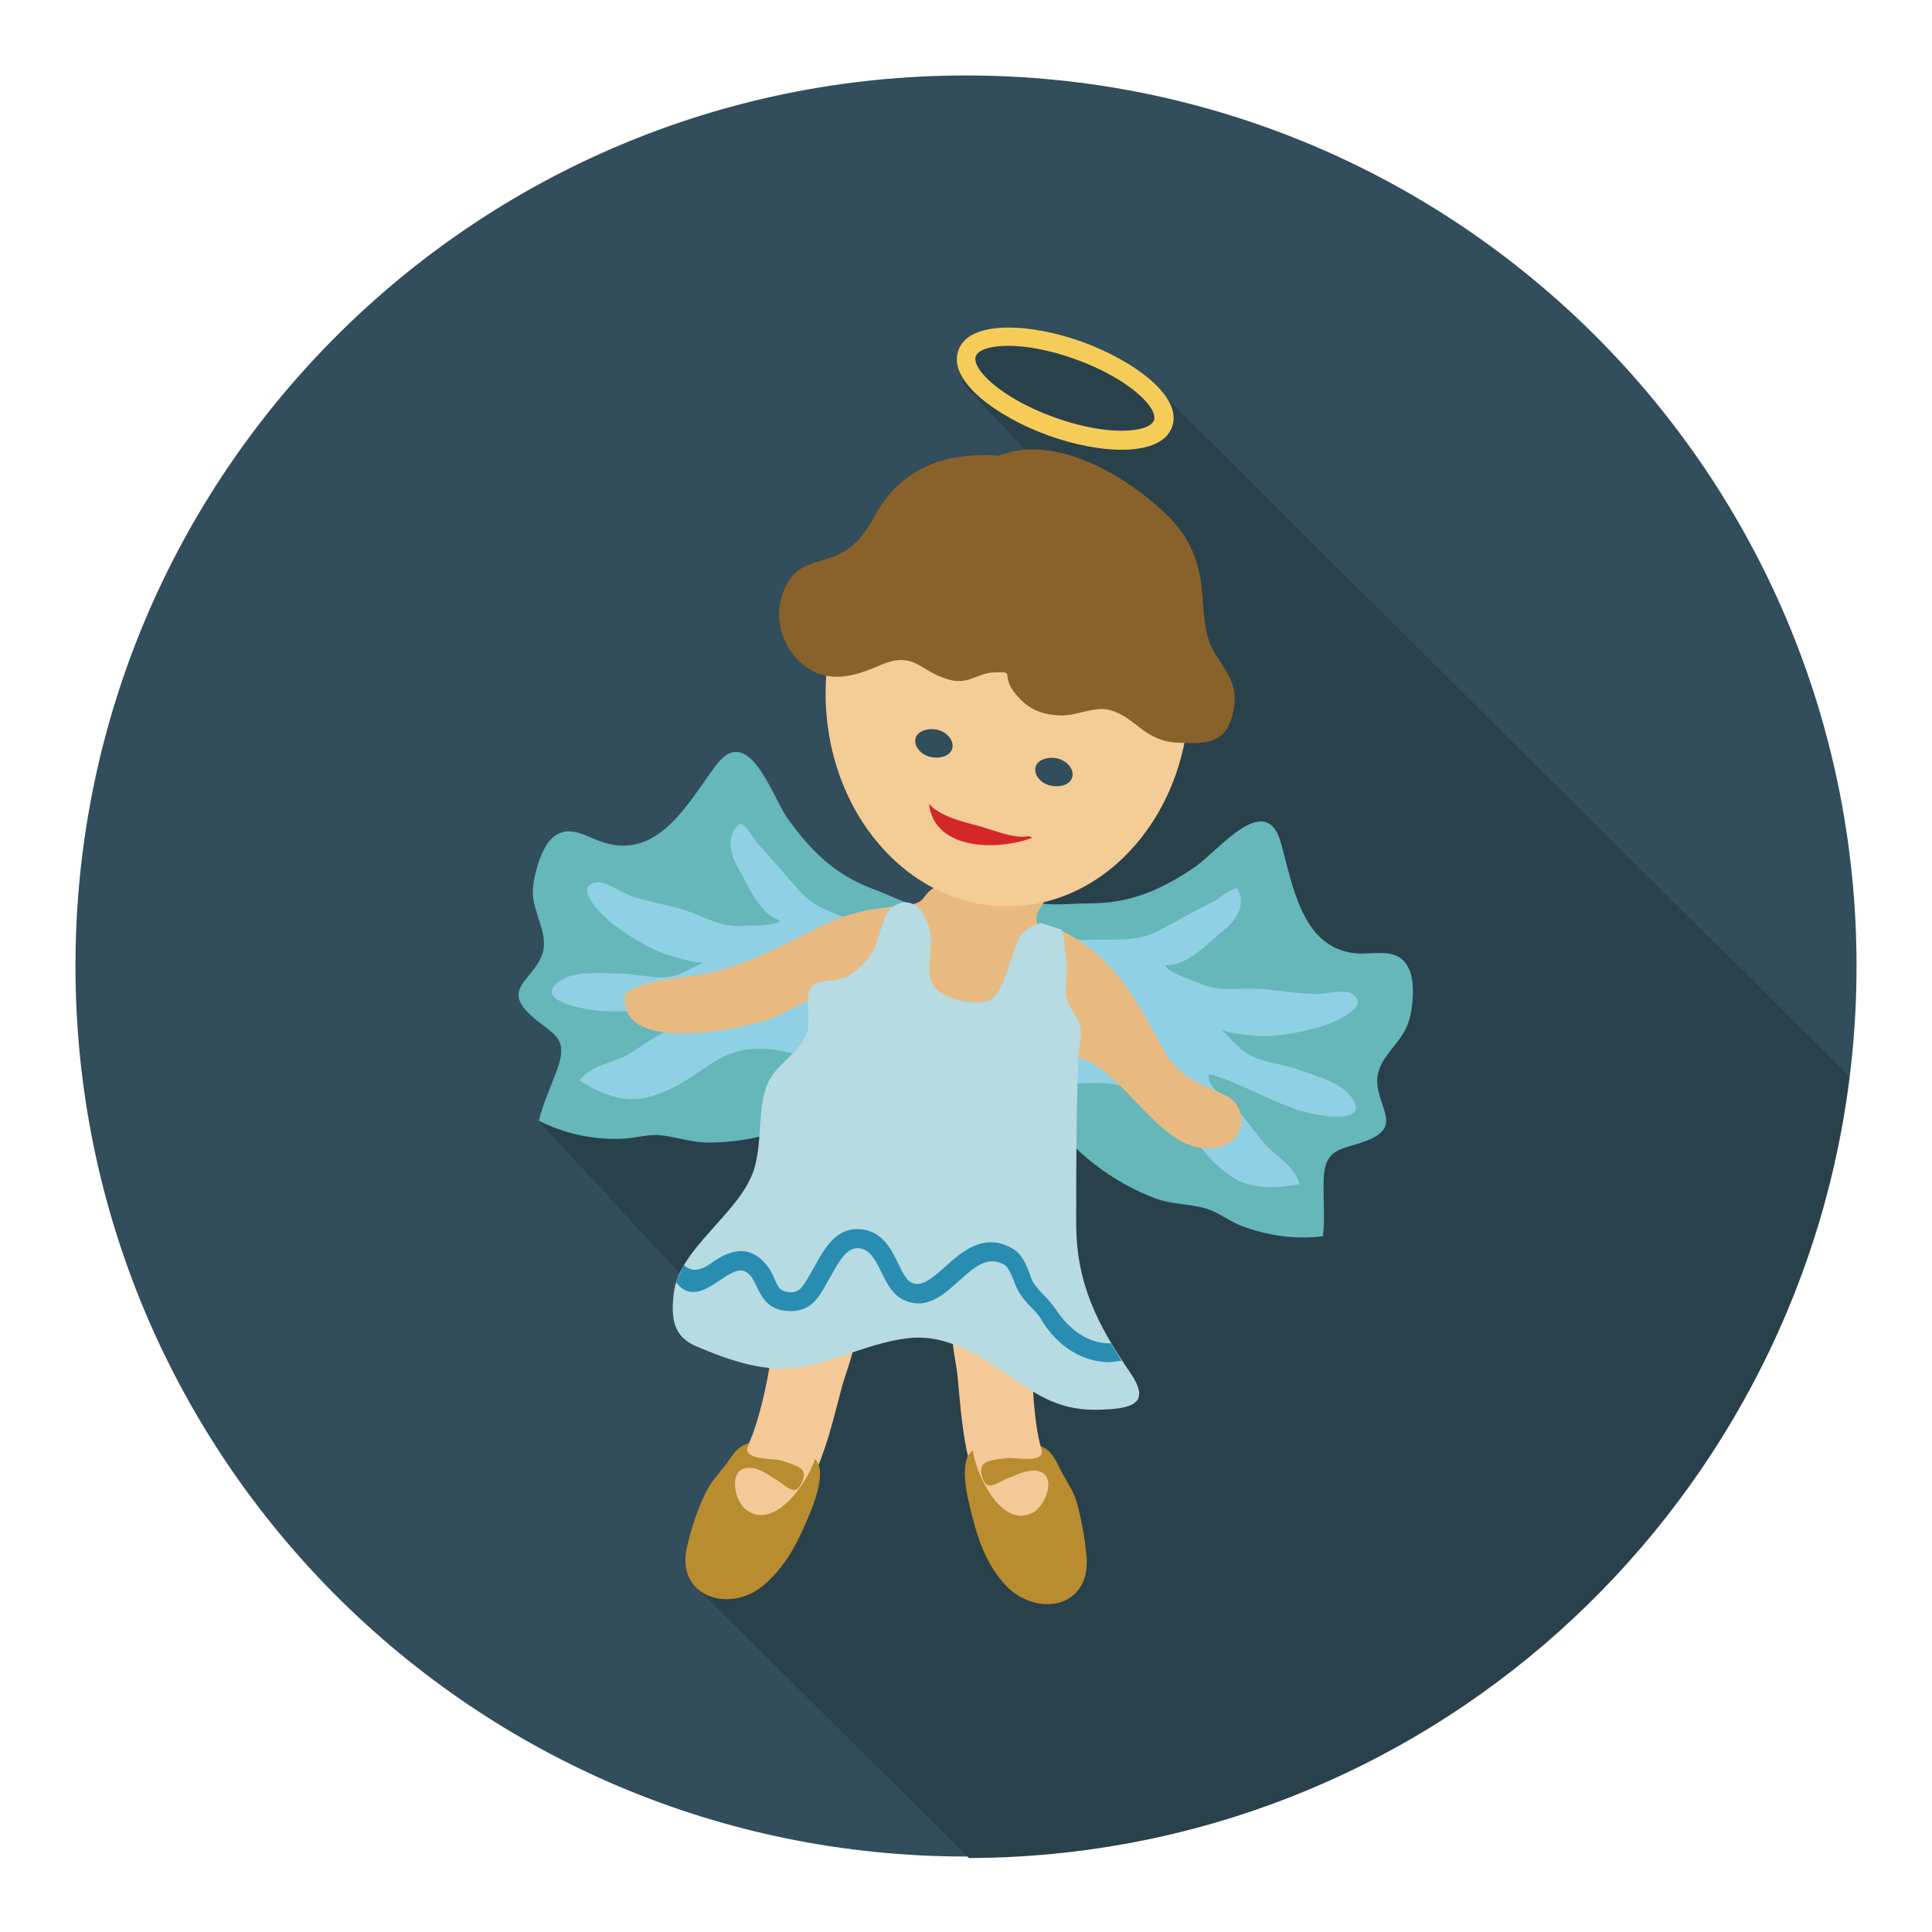 <?xml version="1.0" encoding="utf-8"?>
<!-- Svg Vector Icons : http://www.onlinewebfonts.com/icon -->
<!DOCTYPE svg PUBLIC "-//W3C//DTD SVG 1.1//EN" "http://www.w3.org/Graphics/SVG/1.1/DTD/svg11.dtd">
<svg version="1.1" xmlns="http://www.w3.org/2000/svg" xmlns:xlink="http://www.w3.org/1999/xlink" x="0px" y="0px" viewBox="0 0 256 256" enable-background="new 0 0 256 256" xml:space="preserve">
<g> <path fill="#324d5b" d="M10,128c0,65.2,52.8,118,118,118c65.2,0,118-52.8,118-118c0-65.2-52.8-118-118-118C62.8,10,10,62.8,10,128z "/> <path fill="#29414b" d="M152,50.2l-1.1,0.4l-8.1-4.6c-17.2-6.1-15.2,4.9-15.2,4.9l12.4,13l-4.5,40l-10.7,22l-41.2,13.6l-12.2,9.1 l21.8,23.5l13.3,1.8l-10.5,32l-4.1,4.1l36.5,36.2c60.1-0.2,109.5-45.3,116.6-103.6L152,50.2z"/> <path fill="#65b7b9" d="M132.6,118.3c1.2-0.5,3.7,1.2,5.2,1.4c2.1,0.3,4.5,0,6.6,0c5.4,0,9.5-1.8,13.9-4.8c3-2,9.4-10.3,11.4-3.3 c1.6,5.6,2.7,13.8,9.7,14.7c2.7,0.3,5.9-1,7.3,2.1c0.9,1.8,0.5,5.7-0.2,7.4c-1,2.6-3.8,4.3-4,7.1c-0.2,3.7,3.5,6.3-1.3,8.2 c-3.2,1.3-5.6,0.8-5.8,5c-0.1,2.6,0.2,5.2-0.1,7.7c-3.7,0.5-7.5-0.1-10.9-1.4c-1.7-0.7-3-1.8-4.7-2.3c-2.2-0.6-4.4-0.5-6.6-1.3 c-5.6-2.1-11.3-6.3-14.3-11.4c-1.3-2.2-1.7-4.3-2.8-6.5c-1.3-2.5-3.3-4.2-5-6.5"/> <path fill="#8fd0e5" d="M135.5,122c1.5,0.7,3,1.8,4.6,2.2c1.9,0.5,3.9,0.3,5.8,0.3c2.9,0,5.2,0.1,7.7-1.2c2.4-1.3,4.7-2.6,7.1-3.8 c1-0.5,2.1-1.6,3.2-1.8c1.4,2-0.2,4.4-1.8,5.6c-2.2,1.8-4.7,4.7-7.7,4.6c0.3,1,3.7,2,4.8,2.5c2.1,0.9,4.3,0.6,6.6,0.6 c2.9,0,5.7,0.7,8.6,0.7c1.1,0,3.7-0.6,4.6-0.1c3.2,1.8-3,4.2-4.2,4.5c-2.9,0.8-5.9,1.4-8.9,1.1c-1-0.1-4.1-0.3-4.6-1.3 c1.3,1.1,2.4,2.7,3.8,3.6c1.9,1.3,4.7,1.4,6.8,2.2c2.5,0.9,6,1.7,7.4,4c1.8,3-3.5,2.3-5.3,1.9c-4.8-1-9.1-4-13.8-5.3 c-0.3,1.4,1.3,2.6,2.3,3.4c2,1.6,3,3.3,4.6,5.3c1.6,2.1,4.4,3.3,5.1,5.9c-2.8,0.5-6.1,0.8-8.7-0.8c-2.9-1.8-4.8-4.5-6.7-7.2 c-2.5-3.5-5.5-4.9-9.8-5.3c-3-0.3-5.9,0.2-8.9,0.1"/> <path fill="#65b7b9" d="M127.3,120.6c-1-0.9-3.9-0.2-5.4-0.5c-2.1-0.4-4.2-1.6-6.2-2.3c-5.1-1.9-8.2-5-11.3-9.3 c-2.1-2.9-5.2-13-9.6-7c-3.5,4.7-7.3,12-14.2,10.3c-2.7-0.6-5.1-3-7.6-0.6c-1.4,1.4-2.4,5.2-2.4,7c0,2.8,2.1,5.4,1.3,8.1 c-1.1,3.5-5.5,4.6-1.6,8.2c2.6,2.4,5,2.7,3.7,6.7c-0.8,2.4-2,4.8-2.6,7.3c3.3,1.7,7.1,2.5,10.7,2.4c1.8,0,3.5-0.6,5.2-0.5 c2.2,0.2,4.3,1,6.6,1c6,0,12.8-2,17.4-5.7c2-1.6,3.1-3.5,4.9-5.1c2.1-1.9,4.6-2.8,6.9-4.4"/> <path fill="#8fd0e5" d="M123.3,123.1c-1.7,0.2-3.4,0.6-5.1,0.4c-1.9-0.2-3.8-1.1-5.6-1.7c-2.7-1-4.9-1.7-6.8-3.9 c-1.8-2-3.5-4.1-5.3-6c-0.7-0.8-1.4-2.3-2.4-2.8c-2,1.4-1.3,4.2-0.3,5.9c1.4,2.4,2.7,6,5.6,7c-0.7,0.8-4.2,0.6-5.4,0.7 c-2.3,0.1-4.3-1-6.4-1.8c-2.7-1-5.6-1.3-8.3-2.3c-1-0.4-3.3-1.9-4.2-1.7c-3.6,0.5,1.3,5,2.3,5.7c2.5,1.8,5,3.4,8,4.2 c1,0.3,4,1.2,4.7,0.4c-1.6,0.5-3.2,1.7-4.8,2.1c-2.2,0.6-4.9-0.3-7.1-0.3c-2.6,0-6.3-0.5-8.3,1.2c-2.8,2.2,2.5,3.3,4.3,3.6 c4.8,0.7,9.9-0.5,14.8-0.1c-0.2,1.4-2.1,2-3.3,2.4c-2.5,0.8-4,2.1-6.1,3.4c-2.2,1.4-5.3,1.5-6.8,3.7c2.5,1.5,5.4,2.9,8.4,2.3 c3.4-0.6,6.1-2.6,8.8-4.4c3.5-2.4,6.9-2.6,11-1.5c3,0.8,5.5,2.2,8.3,3.2"/> <path fill="#f4c997" d="M136.9,178.5c-0.3,2.3,0,10.1,1.1,13.5c0.8,2.6,2.3,3.1,2.6,5.9c0.7,7.3-7.5,6-10.2,1 c-2.6-4.8-3-10.9-3.5-16.4c-0.2-2.1-1.1-5.4-0.6-7.5c0.7-3.1,4.2-2.6,7.2-1.9"/> <path fill="#b98c30" d="M137.9,191.6c1.5,0.7,1.9,1.7,2.6,3.1c0.7,1.4,1.6,2.6,2.1,4.1c0.7,2.4,1.2,5.3,1.4,7.8 c0.3,6.6-6.8,7.7-10.8,3.4c-2.3-2.5-3.5-5.6-4.3-8.8c-0.5-1.9-2.1-7.6,0-9c0.4,3.1,3.8,10.5,8,8.2c1.8-1,3.2-5.1,0.5-5.5 c-1.4-0.2-2.6,0.5-3.9,1c-1.3,0.5-2.6,1.7-3.2,0.2c-0.4-0.9-0.5-1.9,0.3-2.3c0.7-0.4,2.1-0.5,2.9-0.6c1.3-0.1,5,0.8,4.5-1.2"/> <path fill="#f4c997" d="M102.3,178.4c-0.1,2.4-1.6,10-3.2,13.1c-1.2,2.4-2.8,2.6-3.5,5.4c-1.9,7.1,6.4,7.1,9.8,2.7 c3.4-4.4,4.7-10.3,6.1-15.6c0.5-2,1.9-5.2,1.8-7.3c-0.2-3.2-3.7-3.3-6.7-3"/> <path fill="#b98c30" d="M99.3,191.2c-1.6,0.5-2.1,1.4-3,2.7c-0.9,1.2-2,2.3-2.7,3.7c-1.2,2.4-2,4.9-2.6,7.5 c-1.4,6.4,5.5,8.7,10,5.1c2.6-2.1,4.3-5,5.6-8c0.8-1.8,3.2-7.1,1.4-8.9c-0.9,3-5.4,9.7-9.2,6.7c-1.6-1.3-2.3-5.5,0.4-5.5 c1.5,0,2.5,0.9,3.7,1.6c1.2,0.7,2.3,2.1,3.1,0.8c0.5-0.8,0.8-1.8,0.1-2.3c-0.6-0.5-2-0.9-2.7-1.1c-1.3-0.3-5,0-4.3-1.9"/> <path fill="#e8ba82" d="M140,123c7.5,3.5,10.3,9,14,15.8c2.1,3.9,4.5,4.6,8.3,6.3c3.2,1.4,3,6.4-1.3,7c-7.1,1.1-11.6-10-18.1-12 c-6.7-2.1-14-1.9-20.5-4.9c-3.7-1.7-5.6-2.2-9.9-2.6c-1.7-0.2-2.8-0.6-4.3-0.3c-2,0.4-4.5,2.2-6.6,2.9c-4.1,1.3-20.1,4.5-18.7-3.6 c3-2.1,7.7-1.9,11.2-2.7c5.4-1.3,9.3-3.5,14.1-5.9c4.2-2.1,6.9-2.6,11.6-3c3.1-0.3,2.1-1.2,4-2.4c3.5-2.2,11-0.8,15.5-0.5 c0.1,2.2-3.4,4.1-1.3,5.9"/> <path fill="#f4cc95" d="M109.4,91.9c0,15.6,10.8,28.2,24.1,28.2c13.3,0,24.1-12.6,24.1-28.2s-10.8-28.2-24.1-28.2 C120.1,63.7,109.4,76.3,109.4,91.9z"/> <path fill="#89612a" d="M132.3,60.4c7.2-2.9,16,2.2,21.1,6.7c3.1,2.7,4.8,5.2,5.6,9.2c0.7,3.5,0.1,7.3,2,10.3 c1.7,2.7,3.3,4.4,2.3,8.2c-1,3.8-3.6,3.8-7.3,3.6c-4.4-0.2-5.4-3.3-8.9-4.3c-2-0.6-4.5,0.8-6.6,0.7c-2.6-0.1-4.5-0.9-6.2-3.2 c-1.7-2.4,0.4-2.6-2.7-2.5c-1.9,0.1-3.1,1.4-5.2,1.1c-4.6-0.9-4.9-4.2-9.9-2c-3,1.3-6.4,2.4-9.5,0.3c-3.1-2.1-4.5-6.1-3.4-9.5 c1.3-4.1,3.5-4.1,6.7-5.2c3-1.1,4.2-3,5.7-5.6c3-5.5,8.1-7.9,14.4-7.9h1"/> <path fill="#b6dbe2" d="M137.9,122.3c-2.7,0.9-2.8,1.9-3,2.4c-0.9,1.8-1.7,5.9-3.3,7.5c-1.6,1.5-6.9,0.2-8-1.7 c-1-1.7,0.1-5.3-0.4-7.3c-0.6-2.2-2-4.5-4.5-3.3c-2,1-2,4.8-3.3,6.6c-0.8,1.1-1.9,2.2-3.1,2.9c-1.1,0.6-3.8,0.5-4.5,1.1 c-1.5,1.1-0.2,4.7-0.9,6.4c-1.1,2.9-4.4,4.2-5.4,7.2c-1.1,3.3-0.5,7.3-1.6,10.9c-1.9,5.8-9.8,10.3-10.6,16.2c-0.5,3.8,0.1,6,3,7.2 c4.4,1.9,9.3,3.6,14.1,2.7c4.7-0.9,9.3-3.3,14.1-3.8c4.3-0.5,8.5,1.8,11.9,4.1c4.4,3,7.4,5.5,13,5.4c4.5-0.1,7.3-0.7,4.3-5 c-4.3-6.3-7.1-11.8-7.1-19.7c0-7.4,0-14.8,0.3-22.2c0.1-1.5,0.6-2.8,0.1-4.3c-0.4-1.3-1.4-1.9-1.7-3.5c-0.3-1.6,0.3-3.3,0-4.9 c-0.3-1.7-0.1-2.2-0.6-4L137.9,122.3L137.9,122.3z"/> <path fill="#288db1" d="M147.1,180.5c0.1,0,1.4-0.2,1.5-0.2l-1.4-2.3c-3.7,0.1-6.2-2.8-7.3-4.5c-0.5-0.7-1-1.3-1.6-1.9 c-0.5-0.5-0.9-1-1.3-1.5c-0.2-0.3-0.4-0.8-0.6-1.4c-0.4-1.1-1-2.6-2.3-3.3c-3.7-2.1-6.6,0.4-8.8,2.4c-1.9,1.7-3.2,2.7-4.4,2.2 c-0.8-0.3-1.3-1.4-1.9-2.6c-0.9-1.9-2.1-4.2-4.8-4.5c-3.4-0.4-5,2.6-6.2,4.8l-0.7,1.2c-1,1.8-1.5,2.5-2.9,2.3 c-1-0.1-1.3-0.6-1.8-1.8c-0.3-0.7-0.7-1.5-1.4-2.2c-2.7-2.8-5.6-0.8-7.3,0.4c-1.9,1.3-3,0.3-3.3,0l-1,2.3c1.8,2.5,4.2,0.8,5.7-0.2 c2.2-1.5,3.1-1.8,4.1-0.7c0.4,0.4,0.6,1,0.9,1.5c0.6,1.3,1.4,3,3.9,3.2c3.2,0.3,4.3-1.8,5.3-3.6l0.7-1.2c1.2-2.2,2.2-3.7,3.7-3.5 c1.3,0.2,2,1.3,2.9,3.2c0.8,1.6,1.6,3.2,3.3,3.8c2.8,1.1,5-0.9,7-2.7c2.3-2.1,3.9-3.3,6-2.1c0.5,0.3,0.8,1.1,1.2,2 c0.2,0.6,0.5,1.3,0.9,1.9c0.5,0.7,1,1.3,1.5,1.8c0.5,0.5,1,1,1.3,1.6C140.2,178.5,143.5,180.5,147.1,180.5L147.1,180.5z"/> <path fill="#f6cc58" d="M127,46.4c1.4-4,9.5-3.6,16.4-1.1c6.9,2.5,13.4,7.3,11.9,11.3c-1.5,4-9.5,3.6-16.4,1.1 C132,55.2,125.5,50.4,127,46.4L127,46.4z M129.3,47.2c-0.6,1.6,3.2,5.5,10.4,8.1c7.2,2.6,12.6,2,13.2,0.4c0.6-1.6-3.2-5.5-10.4-8.1 C135.3,45,129.9,45.6,129.3,47.2z"/> <path fill="#324d5b" d="M142.1,102.9c0.2-1-0.7-2.1-2-2.4s-2.7,0.2-2.9,1.2l0,0c-0.2,1,0.7,2.1,2,2.4 C140.6,104.4,141.9,103.9,142.1,102.9z"/> <path fill="#324d5b" d="M126.2,99.1c0.2-1-0.7-2.1-2-2.4s-2.7,0.2-2.9,1.2l0,0c-0.2,1,0.7,2.1,2,2.4 C124.7,100.6,126,100.1,126.2,99.1z"/> <path fill="#d42728" d="M136.8,111c-4.4,1.7-13,1.8-13.7-4.5c1.3,1.6,4.5,2.4,6.4,2.9c2,0.5,4.8,1.8,6.8,1.4"/></g>
</svg>